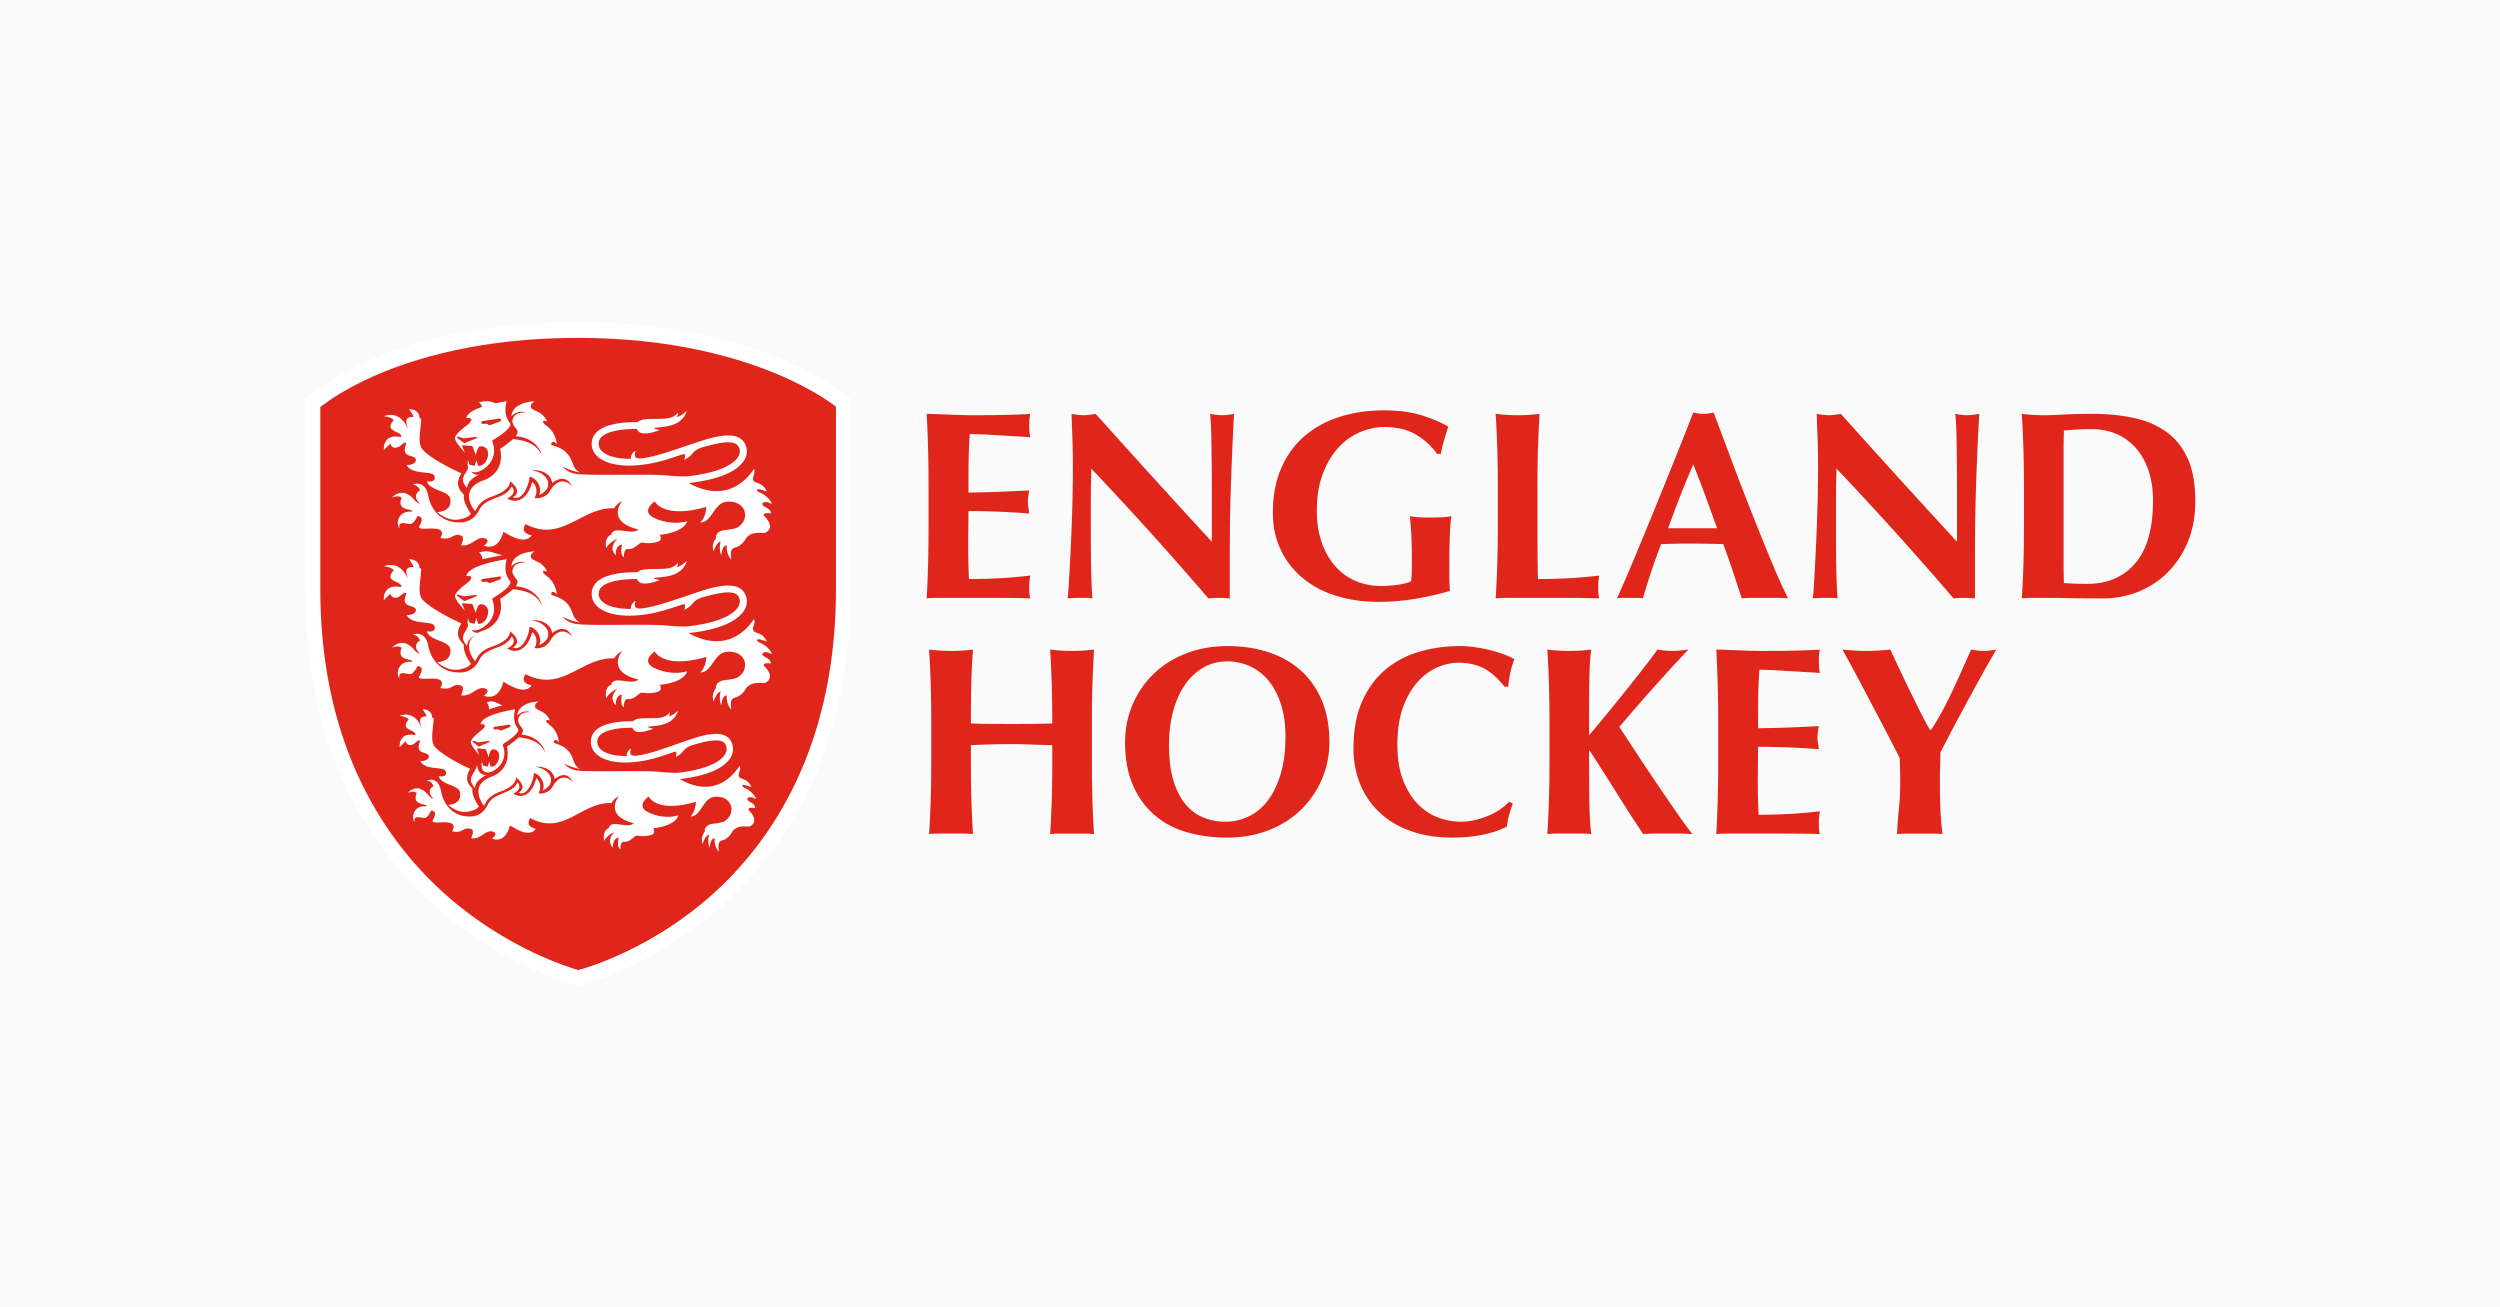 <svg xmlns="http://www.w3.org/2000/svg" width="1280" height="669" viewBox="0 0 1280 669">
  <g fill="none" fill-rule="evenodd">
    <path fill="#FAFAFA" d="M0 0h1280v669H0z"/>
    <g fill-rule="nonzero">
      <path fill="#E0251B" d="M628.691 330.803c7.31 0 14.122 1.005 20.425 3.022 6.308 2.018 11.79 5.04 16.45 9.075 4.665 4.034 8.34 9.142 11.036 15.334 2.695 6.187 4.043 13.402 4.043 21.657 0 6.882-1.303 13.29-3.908 19.25a48.33 48.33 0 0 1-10.826 15.612 48.91 48.91 0 0 1-16.523 10.379c-6.399 2.475-13.437 3.712-21.11 3.712-7.22 0-14.01-.893-20.362-2.678-6.354-1.786-11.88-4.679-16.586-8.668-4.705-3.989-8.437-9.074-11.172-15.255-2.746-6.192-4.11-13.594-4.11-22.216 0-6.78 1.25-13.154 3.77-19.11a47.699 47.699 0 0 1 10.623-15.678c4.57-4.492 10.096-8.023 16.586-10.589 6.489-2.565 13.708-3.847 21.664-3.847zm118.72-.001c2.378 0 4.887.181 7.542.549 2.645.367 5.21.847 7.679 1.44a65.928 65.928 0 0 1 7.055 2.13c2.242.831 4.134 1.696 5.69 2.617a43.408 43.408 0 0 0-2.123 6.944 51.64 51.64 0 0 0-1.024 7.08h-1.926c-3.47-4.397-7.032-7.538-10.69-9.42-3.658-1.875-7.956-2.819-12.888-2.819-3.653 0-7.333.83-11.036 2.475-3.698 1.65-7.062 4.175-10.08 7.571-3.006 3.39-5.458 7.718-7.333 12.99-1.874 5.271-2.808 11.571-2.808 18.905 0 7.063.962 13.091 2.882 18.08 1.914 5 4.405 9.08 7.469 12.244 3.058 3.165 6.529 5.481 10.419 6.95a33.025 33.025 0 0 0 11.721 2.192c2.26-.006 4.512-.26 6.716-.757a43.06 43.06 0 0 0 6.721-2.056 35.379 35.379 0 0 0 6.24-3.232c1.96-1.289 3.67-2.707 5.142-4.266l1.778 1.102a67.757 67.757 0 0 0-1.925 5.842 34.624 34.624 0 0 0-1.093 5.848c-7.407 3.751-16.722 5.633-27.967 5.633-7.95 0-15.057-1.124-21.32-3.368-6.257-2.243-11.557-5.407-15.9-9.486a40.904 40.904 0 0 1-9.943-14.51 47.686 47.686 0 0 1-3.426-18.154c0-9.531 1.484-17.617 4.456-24.267 2.973-6.645 6.948-12.057 11.931-16.227a47.39 47.39 0 0 1 17.345-9.148 73.393 73.393 0 0 1 20.696-2.882zm-187.264 1.786a580.893 580.893 0 0 0-1.104 38.093v18.702c0 7.605.096 14.363.277 20.279.181 5.915.453 11.718.827 17.397a43.327 43.327 0 0 0-5.08-.272h-12.332c-1.824 0-3.517.085-5.068.272.362-5.679.64-11.482.82-17.403.182-5.91.278-12.668.278-20.278v-7.837a798.56 798.56 0 0 1-10.419-.34 264.12 264.12 0 0 0-10.419-.214c-6.95 0-13.898.185-20.838.554v7.837c0 7.61.085 14.368.272 20.284.181 5.915.453 11.718.821 17.397a43.253 43.253 0 0 0-5.073-.272h-12.333c-1.83 0-3.528.085-5.08.272.373-5.796.648-11.598.827-17.403.182-5.91.272-12.668.272-20.278v-18.702a574.539 574.539 0 0 0-1.098-38.088c1.551.18 3.25.34 5.079.48a83.71 83.71 0 0 0 6.172.21c2.055.005 4.11-.065 6.16-.21a121.5 121.5 0 0 0 5.074-.48 335.627 335.627 0 0 0-.889 17.668c-.136 5.82-.21 12.543-.21 20.143 2.38.096 5.233.17 8.574.209 3.335.05 7.469.073 12.4.073l3.534-.005c2.845-.006 5.69-.029 8.533-.068 2.881-.039 5.762-.109 8.641-.21 0-7.604-.096-14.322-.277-20.142a597.768 597.768 0 0 0-.821-17.668c1.551.18 3.244.34 5.068.48 1.829.136 3.89.21 6.172.21 2.282 0 4.337-.074 6.172-.21 1.823-.135 3.51-.3 5.074-.48h-.006zm461.99 0a366.717 366.717 0 0 0-5.82 10.103 1636.182 1636.182 0 0 0-15.493 28.47 967.228 967.228 0 0 0-7.339 14.092c0 2.204-.045 4.424-.135 6.667-.091 2.249-.13 4.52-.13 6.809 0 4.678.062 9.305.197 13.893.142 4.583.527 9.397 1.167 14.437a60.919 60.919 0 0 0-5.827-.272H977.11a60.28 60.28 0 0 0-5.833.272c.187-4.215.51-8.527.963-12.928.458-4.401.68-8.797.68-13.204a315.552 315.552 0 0 0-.273-12.787 752.626 752.626 0 0 0-7.882-15.329c-2.967-5.638-5.849-11.113-8.635-16.43a1324.472 1324.472 0 0 0-7.678-14.442 510.07 510.07 0 0 0-5.142-9.351c2.107.18 4.156.34 6.172.48 4.086.275 8.185.275 12.27 0 1.966-.135 3.999-.3 6.105-.48a778.803 778.803 0 0 0 5.272 11.278c1.965 4.124 3.907 8.159 5.832 12.097a567.568 567.568 0 0 0 5.34 10.724c1.648 3.22 2.973 5.599 3.98 7.153h.272c1.83-2.656 3.653-5.656 5.482-9.007a202.496 202.496 0 0 0 5.35-10.52 502.236 502.236 0 0 0 5.074-11.069 759.715 759.715 0 0 1 4.796-10.656c1.003.18 2.033.34 3.086.48 2.14.277 4.305.277 6.444 0 1.048-.135 2.163-.3 3.353-.48zm-157.654 0c-1.552 1.56-3.93 4.08-7.13 7.56a1255.444 1255.444 0 0 0-10.209 11.278 938.497 938.497 0 0 0-10.35 11.752c-3.29 3.814-5.85 6.814-7.68 9.012 2.923 4.492 6.173 9.441 9.74 14.854a1209.509 1209.509 0 0 0 10.617 15.877c3.517 5.181 6.79 9.95 9.808 14.306 3.012 4.35 5.436 7.628 7.265 9.832a103.86 103.86 0 0 0-7.135-.277H847.28c-1.97 0-3.952.09-5.962.277a760.48 760.48 0 0 1-13.704-21.245c-4.5-7.22-9.071-14.393-13.714-21.521h-.278c0 9.989.046 18.566.142 25.713.085 7.148.408 12.838.962 17.053a43.389 43.389 0 0 0-5.079-.277h-12.333c-1.829 0-3.522.09-5.079.277.372-5.794.645-11.594.821-17.397.187-5.916.283-12.674.283-20.284l-.005-21.51a580.12 580.12 0 0 0-1.093-35.28 112.6 112.6 0 0 0 5.073.48 83.66 83.66 0 0 0 6.167.21c2.282 0 4.337-.074 6.172-.21 1.823-.135 3.51-.293 5.068-.48-.464 2.752-.753 6.876-.895 12.374a775.2 775.2 0 0 0-.204 18.29v13.204a964.033 964.033 0 0 0 10.012-12.035 1307.18 1307.18 0 0 0 10.283-12.724 947.89 947.89 0 0 0 8.907-11.34c2.65-3.44 4.575-6.029 5.758-7.769 1.28.187 2.56.345 3.84.48 2.574.282 5.172.282 7.746 0a246.16 246.16 0 0 0 4.315-.48zm67.315 0c-.373 1.47-.549 3.39-.549 5.774 0 1.47.04 2.61.136 3.436.09.825.226 1.74.413 2.751-2.655-.18-5.549-.367-8.709-.548-3.062-.176-6.123-.36-9.184-.553a378.718 378.718 0 0 0-8.018-.413c-2.378-.09-4.072-.135-5.074-.135a244.11 244.11 0 0 0-.623 14.99c-.04 4.949-.056 9.944-.056 14.99a711.62 711.62 0 0 0 16.104-.413c4.796-.187 9.796-.418 15.011-.69a59.77 59.77 0 0 0-.55 3.577c-.09.825-.14 1.695-.14 2.61 0 .735.073 1.498.209 2.272.141.78.294 1.904.481 3.367a394.868 394.868 0 0 0-31.12-1.243c0 2.938-.024 5.876-.069 8.809l-.057 4.401-.01 4.396c0 5.961.135 11.69.401 17.188 5.215 0 10.43-.136 15.64-.407 5.21-.283 10.459-.735 15.764-1.379-.172.912-.31 1.83-.413 2.752a31.826 31.826 0 0 0-.136 3.44c0 1.464.04 2.611.136 3.436.09.825.226 1.509.413 2.057a386.342 386.342 0 0 0-9.116-.198c-4.958-.057-9.917-.082-14.876-.073H885.09c-1.575.011-2.798.028-3.675.073a34.77 34.77 0 0 0-2.673.198c.323-5.679.56-11.476.719-17.391.159-5.91.243-12.674.243-20.284v-18.702a662.06 662.06 0 0 0-.962-38.094c4.116.096 8.176.232 12.203.419 4.02.18 8.086.27 12.197.27 6.76 0 12.774-.067 18.029-.208 5.255-.136 8.8-.294 10.628-.475zm-303.52 6.051c-4.666 0-8.845 1.13-12.548 3.368a29.738 29.738 0 0 0-9.389 9.142c-2.559 3.853-4.501 8.368-5.826 13.549-1.325 5.181-1.982 10.707-1.982 16.566 0 7.34.77 13.527 2.321 18.572 1.558 5.04 3.658 9.097 6.314 12.165a23.384 23.384 0 0 0 9.18 6.667 29.508 29.508 0 0 0 10.973 2.063c4.11 0 8.04-.87 11.79-2.611 3.742-1.74 7.01-4.396 9.795-7.972 2.792-3.583 5.029-8.114 6.722-13.617 1.687-5.498 2.536-12.012 2.536-19.527 0-5.961-.736-11.3-2.197-16.018-1.46-4.724-3.493-8.735-6.098-12.035a26.773 26.773 0 0 0-9.462-7.628 27.53 27.53 0 0 0-12.13-2.684zm80.198-128.53c6.948 0 12.955.713 18.023 2.137 5.08 1.418 10.08 3.457 15.012 6.113a850.897 850.897 0 0 0-2.118 7.012 70.479 70.479 0 0 0-1.716 7.017h-1.92a34.118 34.118 0 0 0-10.973-9.972c-4.383-2.52-9.729-3.786-16.037-3.786-4.201 0-8.38.904-12.542 2.69a31.9 31.9 0 0 0-11.098 8.04c-3.25 3.576-5.878 8.046-7.888 13.413-2.01 5.357-3.013 11.662-3.013 18.906 0 5.503.753 10.588 2.265 15.26a36.192 36.192 0 0 0 6.512 12.171c2.82 3.43 6.38 6.18 10.413 8.046 4.111 1.921 8.823 2.887 14.117 2.887 1.19 0 2.542-.068 4.049-.209 1.506-.135 2.967-.294 4.382-.48a29.041 29.041 0 0 0 3.908-.757c1.189-.317 2.055-.661 2.604-1.023.187-1.107.3-2.486.346-4.13.045-1.65.068-3.486.068-5.503 0-7.425-.13-12.9-.414-16.431l-.424-5.56-.085-1.186-.04-.475c.912.18 2.13.345 3.641.48 1.506.136 3.675.21 6.512.21 3.284 0 5.73-.074 7.333-.21 1.591-.135 2.854-.3 3.765-.48-.18.735-.34 1.921-.475 3.577-.15 1.9-.264 3.802-.34 5.706a345.03 345.03 0 0 0-.272 13.82v4.538c0 2.288.011 4.424.062 6.396.046 1.971.159 3.367.34 4.192a156.576 156.576 0 0 1-18.295 4.125 113.076 113.076 0 0 1-18.307 1.514c-7.865 0-15.102-1.034-21.727-3.096-6.625-2.057-12.339-5.086-17.14-9.075a42.253 42.253 0 0 1-11.24-14.436c-2.696-5.639-4.043-11.984-4.043-19.046 0-8.713 1.438-16.34 4.314-22.9 2.883-6.555 6.852-12.007 11.931-16.363 5.074-4.35 11.082-7.628 18.03-9.832 6.947-2.197 14.439-3.3 22.48-3.3zm362.75 1.786c7.854 0 15.005.712 21.45 2.136 6.449 1.424 12.004 3.83 16.658 7.215 4.666 3.39 8.267 7.956 10.832 13.685 2.56 5.73 3.834 12.95 3.834 21.657 0 7.61-1.257 14.487-3.766 20.629-2.52 6.141-5.945 11.39-10.283 15.747a44.458 44.458 0 0 1-15.079 9.966 48.683 48.683 0 0 1-18.301 3.441c-6.857 0-12.707-.05-17.554-.14a687.24 687.24 0 0 0-12.61-.136h-6.172c-1.823 0-3.51.09-5.068.276.362-5.684.64-11.486.821-17.402.181-5.91.277-12.668.277-20.278v-18.702c0-7.611-.096-14.369-.277-20.285a597.275 597.275 0 0 0-.821-17.809c1.557.187 3.245.35 5.074.486a84.05 84.05 0 0 0 6.172.204c3.012 0 6.393-.113 10.135-.34 3.755-.225 8.641-.35 14.678-.35zm-193.85-.69l9.389 25.031c3.285 8.76 6.644 17.492 10.079 26.194a1431.046 1431.046 0 0 0 9.87 24.409 313.865 313.865 0 0 0 8.776 19.527 75.843 75.843 0 0 0-6.24-.271h-11.653c-1.97 0-3.907.09-5.832.27a1811.925 1811.925 0 0 0-4.525-13.746 422.383 422.383 0 0 0-4.926-14.03 557.702 557.702 0 0 0-17.548-.276c-4.754.002-9.508.096-14.258.282a287.014 287.014 0 0 0-5.08 14.024 331.556 331.556 0 0 0-4.246 13.747 19.747 19.747 0 0 0-3.222-.271h-6.512a25.479 25.479 0 0 0-3.568.27c1.099-2.378 2.56-5.678 4.389-9.898a849.782 849.782 0 0 0 6.03-14.3l7.067-17.12a2496.5 2496.5 0 0 0 7.531-18.5c2.52-6.232 4.983-12.373 7.407-18.419a1328.38 1328.38 0 0 0 6.653-16.922c.906.186 1.778.35 2.605.486a15.98 15.98 0 0 0 5.21 0c.82-.136 1.687-.3 2.604-.486zm-349.862.69c-.362 1.47-.544 3.396-.544 5.78 0 1.47.04 2.61.136 3.436a38 38 0 0 0 .408 2.751c-2.65-.18-5.55-.367-8.703-.548-3.064-.178-6.127-.362-9.19-.554a379.59 379.59 0 0 0-8.019-.412c-2.378-.09-4.065-.136-5.067-.136a239.521 239.521 0 0 0-.623 14.99c-.04 4.944-.068 9.945-.068 14.99 5.945-.09 11.313-.226 16.11-.412 5.007-.196 10.012-.426 15.016-.69-.277 1.56-.464 2.746-.555 3.571a24.243 24.243 0 0 0-.135 2.616c0 .735.068 1.492.21 2.272.13.78.294 1.904.48 3.367a393.546 393.546 0 0 0-31.126-1.243c0 2.938-.017 5.876-.063 8.809-.05 2.932-.074 5.864-.073 8.797 0 5.96.136 11.69.413 17.188 5.21 0 10.42-.136 15.629-.413 5.21-.271 10.464-.734 15.764-1.373-.169.912-.305 1.83-.408 2.752-.096.82-.136 1.977-.136 3.44v.843c.017 1.068.057 1.932.136 2.593.085.825.227 1.509.408 2.057a385.043 385.043 0 0 0-9.117-.198 990.72 990.72 0 0 0-10.872-.073H480.81a81.805 81.805 0 0 0-3.675.073c-1.053.04-1.942.113-2.673.198.317-5.679.555-11.476.72-17.391.158-5.91.237-12.674.237-20.284v-18.702c0-7.606-.08-14.369-.238-20.285a676.26 676.26 0 0 0-.719-17.809c4.111.096 8.171.232 12.197.418 4.02.181 8.092.272 12.203.272 6.767 0 12.769-.068 18.03-.21 5.254-.135 8.793-.293 10.622-.48zm104.326 0a1633.9 1633.9 0 0 0-1.778 41.67 780.798 780.798 0 0 0-.34 17.668 2143.43 2143.43 0 0 0-.074 18.634v16.499a56.175 56.175 0 0 0-10.968 0 1763.316 1763.316 0 0 0-59.91-66.418 488.089 488.089 0 0 0-.27 16.092v15.95c0 5.503.022 10.176.067 14.024.045 3.853.113 7.108.204 9.763.09 2.662.181 4.843.277 6.538.091 1.695.182 3.05.272 4.056a19.827 19.827 0 0 0-3.29-.276h-3.154c-2.1 0-4.201.09-6.308.276.181-.734.414-3.35.691-7.842.272-4.486.566-9.967.89-16.43.316-6.464.594-13.476.826-21.042.226-7.56.34-14.826.34-21.792 0-6.329-.097-11.64-.278-15.95-.181-4.312-.317-8.12-.413-11.414 2.56.458 4.615.684 6.172.684 1.551 0 3.607-.226 6.172-.684a8353.747 8353.747 0 0 0 29.541 32.726 5298.715 5298.715 0 0 0 29.955 32.73v-25.306c0-4.486-.023-8.91-.068-13.272l-.136-12.035a251.303 251.303 0 0 0-.278-9.487c-.136-2.655-.294-4.44-.475-5.356 2.034.402 4.099.63 6.172.684 1.546 0 3.607-.226 6.16-.684v-.006zm156.426 0a580.367 580.367 0 0 0-.827 17.81 666.996 666.996 0 0 0-.272 20.284v18.702c0 5.226.023 10.266.068 15.125.045 4.86.113 9.08.204 12.656 5.21 0 10.425-.141 15.628-.418a231.812 231.812 0 0 0 15.77-1.373 38.85 38.85 0 0 0-.413 2.746c-.09.825-.136 1.978-.136 3.447 0 1.463.045 2.604.136 3.435.09.82.227 1.509.413 2.057a385.364 385.364 0 0 0-9.116-.204 1260.09 1260.09 0 0 0-14.875-.067h-21.733a116.52 116.52 0 0 0-4.655.067c-.895.033-1.788.101-2.678.204.37-5.792.644-11.59.821-17.391.187-5.916.278-12.674.278-20.284v-18.702a588.51 588.51 0 0 0-1.093-38.094c1.551.187 3.239.345 5.068.48 1.829.142 3.884.21 6.172.21 2.282 0 4.337-.068 6.166-.21 1.83-.135 3.517-.293 5.074-.48zm225.106 0a1597.5 1597.5 0 0 0-1.784 41.67 780.927 780.927 0 0 0-.34 17.668c-.049 6.211-.072 12.423-.067 18.634v16.499a56.112 56.112 0 0 0-10.969 0 1765.645 1765.645 0 0 0-59.909-66.418 420.923 420.923 0 0 0-.271 16.092v20.465c.01 3.588.028 6.763.062 9.509.053 5.434.213 10.867.481 16.295.09 1.7.181 3.051.272 4.062a19.787 19.787 0 0 0-3.284-.276h-3.16c-2.095 0-4.207.09-6.302.276.175-.734.413-3.35.68-7.842l.214-3.554c.21-3.735.436-8.029.68-12.877.317-6.463.594-13.475.827-21.04.226-7.56.34-14.827.34-21.793 0-6.329-.097-11.64-.272-15.95-.182-4.312-.323-8.12-.414-11.414 2.56.458 4.615.684 6.172.684 1.552 0 3.602-.226 6.167-.684a8153.844 8153.844 0 0 0 29.54 32.726 5352.99 5352.99 0 0 0 29.955 32.73v-25.306c0-4.492-.017-8.91-.067-13.272l-.136-12.035a251.874 251.874 0 0 0-.272-9.487c-.142-2.655-.3-4.44-.481-5.356 2.559.458 4.614.684 6.166.684 1.551 0 3.607-.226 6.172-.684v-.006zm57.576 7.837c-3.284 0-5.962.073-8.018.209-2.061.141-4.133.3-6.24.48 0 .644-.023 2.068-.068 4.266a327.266 327.266 0 0 0-.068 7.424v56.813c.011 1.91.034 3.69.068 5.34.045 2.203.068 3.615.068 4.26 4.013.293 8.037.429 12.061.406 10.329 0 18.51-3.52 24.541-10.577 6.037-7.063 9.049-17.741 9.049-32.048 0-5.678-.753-10.763-2.254-15.255-1.517-4.492-3.64-8.323-6.387-11.487a27.702 27.702 0 0 0-9.864-7.288c-3.845-1.695-8.137-2.543-12.888-2.543zm-203.99 18.018a511.093 511.093 0 0 0-6.722 16.295 625.485 625.485 0 0 0-6.172 16.437h25.09a3283.787 3283.787 0 0 0-5.957-16.437 643.378 643.378 0 0 0-6.24-16.295zm-438.549 63.988c0 84.493-36.104 133.01-66.392 158.843-29.91 25.499-60.232 34.59-65.781 36.104-5.55-1.57-35.884-11-65.81-36.686-30.294-26.002-66.41-74.57-66.41-158.26v-93.313c3.313-2.639 13.307-9.944 30.51-17.176 19.78-8.323 53.397-18.233 101.217-18.233 82.768 0 125.033 29.522 132.672 35.437v93.284h-.006z"/>
      <path fill="#FFF" d="M295.319 165c94.682 0 137.223 36.886 138.99 38.454l1.269 1.133v96.962c0 87.728-37.706 138.23-69.328 165.152-34.302 29.186-68.162 37.452-69.583 37.786l-.9.215-.89-.227c-1.427-.35-35.27-9.002-69.555-38.375C193.7 439.004 156 388.462 156 301.55v-96.945l1.235-1.121C158.967 201.909 200.63 165 295.319 165zm0 7.564c-47.831 0-81.447 9.93-101.229 18.265-17.199 7.247-27.2 14.573-30.513 17.211v93.509c0 83.86 36.12 132.529 66.418 158.584 24.844 21.373 49.977 31.513 60.969 35.238l1.41.47a93.5 93.5 0 0 0 3.437 1.059c5.55-1.523 35.876-10.633 65.79-36.184 30.291-25.885 66.405-74.508 66.405-159.167v-93.475c-7.64-5.928-49.91-35.51-132.687-35.51zm-19.634 186.553c-.748.543-2.005 1.45-1.688 2.774.283 2.112 5.33 1.568 7.589 7.077-2.31-1.036-2.51.453-.748 1.665 1.812 1.551 4.378 3.238 5.397 9.404 0 0-1.767-2.123-2.65-.612-1.156 2.192 7 .352 10.007 9.914.555 1.676 1.585 3.55 3.488 4.428-.238-.097-3.262-.346-8.444-2.888 3.653 3.539 5.765 3.81 12.663 3.918 7.436.317 30.162-.306 36.33.408 2.35.271 7.995.622 9.83.413 5.85-.662 10.806-1.75 14.804-3.25 5.73-2.146 8.081-4.609 9.032-6.301.935-1.625 1.008-3.25.204-4.813-1.568-3.057-6.835-2.582-14.588-.441-.475.159-.957.297-1.444.413-6.484 1.766-4.655 4.122-9.48 6.318.6-2.253.55-2.983-.838-2.564-1.393.424-4.927 1.653-6.371 2.14-13.535 4.518-26.311 4.393-32.563-.306-2.492-1.885-3.772-4.393-3.693-7.247a7.869 7.869 0 0 1 2.747-5.843c4.457-4.003 13.563-4.512 18.83-4.439.73-.94 2.537-1.528 6.898-1.545 7.078-.057 9.525-.057 12.079-3.114-.113 1.404-.629 2.208-.629 2.208s2.084-.413 4.735-3.046c-2.498 8.096-11.111 7.643-15.608 8.311.674.629 2.911 1.002 2.911 1.002s-9.367 4.1-10.67-.51c-5.3-.028-13.008.595-16.366 3.619a4.653 4.653 0 0 0-1.648 3.453c-.045 1.75.748 3.261 2.379 4.479 2.469 1.868 6.926 3.068 12.855 2.96-.493-.894.578-3.408 2.095-3.793-1.79 4.74 2.832 3.607 5.007 3.245 2.169-.363 5.833-1.33 9.604-2.588l4.225-1.415c8.993-3.03 14.69-5.413 20.206-6.37 4.117-.702 9.865-1.104 12.244 3.556 1.302 2.559 1.206 5.395-.272 7.994-1.96 3.437-7.934 9.082-26.09 11.165 3.806 2.208 19.158 10.514 30.649-6.862 1.02 2.7-1.761 4.626.215 6.194.578.645 4.293.696 5.776 4.846-5.991-2.496-4.927-.362-3.51.357 3.091 1.059 6.263 4.858 5.708 5.628-3.257-1.784-4.316-.51-4.27.102.034 1.432 4.02 1.811 3.975 4.53-4.644-.578-3.16 1.216-3.16 1.216s5.697 5.271.697 8.097c-1.416.798-7.3-1.631-9.945 4.087-.243.283-1.687 2.265-3.85 3.058-3.399.617-2.34 3.329-2.345 5.803-1.473-1.359-2.418-4.416-1.994-6.732-2.486 0-2.627 4.745-2.627 4.745-.804-1.257-.974-4.603-.3-6.636-1.994.295-3.342 4.813-3.342 4.813v-.006l-.226-.713c-.408-1.699-.012-3.54.906-5.073l.419-.634c-.215-.68.215-3.29 3.675-3.884 5.516-.567 6.553-1.433 6.553-1.433s2.186-1.245 3.058-3.77c1.529-4.417-1.53-9.172-8.127-8.663-6.133.493-7.079 10.299-12.515 10.072 2.265-2.14 2.718-5.803 2.87-7.541-20.415 6.018-24.21-2.678-24.21-2.678s-6.84 4.7-.367 7.989c.99.51 7.854 3.906 15.607 1.636-1.97 5.854-12.917 6.607-12.917 6.607s1.585 2.678-1.02 3.397c-4.247 1.347-6.7.243-7.622.43-.997.198-3.647 3.51-6.145 3.109-2.282-.363-2.004 3.946-2.004 3.946-2.085-1.093-.924-6.104-.935-6.104-3.398.55-2.86 5.198-2.86 5.198-3.568-3.55-.028-7.326.68-8.011l.113-.114-.266.136c-.952.481-4.106 2.225-4.938 4.479-.561-.623-.737-5.475 2.242-6.506 1.088-4.795 9.475.578 12.776-2.53-15.698-3.947-7.645-13.826-7.645-13.826s-2.095.81-3.806 3.538c-5.55-.243-10.273 1.908-14.86 4.314l-3.165 1.676c-7.011 3.709-14.05 6.851-23.582 1.642-.515 1.297-2.599 4.02 2.928 5.588-3.5 4.592-10.16 0-13.235-1.811-2.497 9.172-7.735 7.218-9.253 6.81 1.5-1.086 2.837-2.87.566-3.612-4.134-1.149-6.093 4.19-11.201 3.37 1.698-4.106.81-4.927-1.705-5-2.52-.096-3.007 2.604-8.02 1.444.205-.612 2.04-3.154-.86-4.213-3.001-1.104-10.471.884-8.976-1.67 2.537-4.342-.181-4.722-.781-4.756h-.114s-1.79 4.179-3.732 3.85c-2.418-.294-5.521-1.472-4.711 2.135-1.779-2.05-.963-8.776 6.002-8.12.414-1.72-7.379-.078-5.142-6.38.521-.594-1.347-1.829-4.513-.436 4.066-4.02 7.826-2.65 11.173 1.755 1.552 1.302 2.039 1.121 2.039 1.121s-1.926-1.653-1.846-3.606c.05-1.314 1.132-2.548 1.869-2.622-.487-2.632-3.33-3.04-3.33-3.04s5.691-2.627 7.226 5.413c.815 4.755 4.57 13.22 14.95 12.982 0 0 5.822.51 8.892-5.894 3.313-6.947 12.198-5.005 15.307-11.6 1.892 1.919.94 4.46-1.942 5.69-.72.3 7.871 5.633 11.552-7.7.13-.482 3.58 2.983 1.19 7.495-.255.487 4.91.742 7.135-3.187 4.746-8.39 9.758-3.17 10.403-2.282l.023.029-.255-.521c-1.784-3.301-4.474-4.382-8.404-1.676l-.702.515s-.368-6.624-10.024-6.358c5.029.708 9.984 4.416 7.52 9.342-1.72 2.321-3.652 2.78-3.652 2.78 1.699-3.058-.934-8.198-4.508-8.86.363 1.641-2.639 12.41-7.77 10.088 5.17-3.153-1.472-7.96-1.472-7.96.578 2.23-2.356 5.463-7.589 7.258l-1.138.425c-5.357 2.14-6.156 4.608-7.52 6.964-.442-.453-8.291-10.576 4.128-15.055 3.115-1.12 9.248-4.863 7.787-14.448-.085-.572-.244-.68-.017-.952 1.064-.566 5.357-3.923 5.872-4.586 9.316.918 11.564 4.366 13.609 7.66.006.006-2.124-8.305-12.34-9.047 1.359-1.766.85-2.983.306-3.584-.867-.962-1.897-2.785-1.87-3.481.278-5.543 6.814-4.235 6.287-4.445a6.027 6.027 0 0 0-6.728 1.846c.385-6.698 9.684-7.304 10.85-7.366zm-59.299 4.042c1.722-.096 4.836.793 4.836 4.252 1.15 0 .737 1.19.708 1.755-.226 4.36-1.665 10.192.64 13.102 3.953 4.563 14.685 9.817 18.162 11.38-3.602 5.956-.057 8.622 1.217 10.27-.764 3.38 3.194 8.917 3.194 8.917s-.09.396-1.342 1.393c-5.266 2.565-9.638 1.812-14.282-2.084 2.91-.39 6.597-1.358 6.082-6.109-.351-4.302-9.65-3.878-10.975-8.628 2.735.51 4.327-.493 3.562-2.502-.89-2.684-10.358-.227-12.935-5.187 4.225-.13 4.497-2.094 4.225-2.876-.277-.656-.963-.962-1.755-1.211l-.691-.215c-1.864-.584-3.76-1.376-1.909-6.064-1.138-1.223-2.605 2.015-4.927 2.134-2.322.097-2.435-2.02-2.435-2.02s-3.092 2.904-3.092 3.243c0 .34-1.167-8.175 8.042-6.284.657-3.04-8.461-2.225-3.495-7.995-.804-1.494-4.547-1.925-4.547-1.925s7.305-3.47 11.094 5.98c0-1.02-2.662-5.832 2.509-5.64.872.227-1.886-3.68-1.886-3.68v-.006zm27.92 28.309s.107 5.843 4.887 5.265c-2.101 1.082-5.98 3.318-5.98 6.868-4.792-5.64-.148-6.568 1.092-12.133zm19.48-28.309c-.566 1.96-1.32 6.143 1.116 9.484.204.283.566.804.487 1.211-.476 2.412-5.776 5.798-7.645 6.97a.696.696 0 0 0-.227.934c3.115 8.702-4.79 13.758-7.6 13.758-4.094-.04-3.301-3.991-3.188-5.452l.708 1.834c.04.113.136.193.255.221l1.682.362a.35.35 0 0 0 .413-.237l.748-2.333.589 2.395a.36.36 0 0 0 .334.266c4.19.057 6.326-8.889.889-8.923-1.49-.006-2.061 3.675-2.124 4.037l-1.421-3.918a.351.351 0 0 0-.3-.226s-3.76-.368-3.88-.374c-.34-.034-.447.266-.362.464l1.116 2.905c-1.558-1.807-3.41-4.133-3.987-5.475-.567-1.342-.793-2.084 3.658-6.019.397-.35 3.534-2.372 3.138-3.634-.284-.878-1.756-.595-2.135-.544.453-4.994 16.304-7.48 17.736-7.706zm-21.395 16.097a.351.351 0 0 0-.425.152.357.357 0 0 0 .091.442l2.928 2.27a.36.36 0 0 0 .362.046l5.057-2.13a.351.351 0 0 0 .199-.412.368.368 0 0 0-.397-.25l-5.357.691-2.458-.81zm18.11-8.227l-7.316 1.121a.685.685 0 1 0 .232 1.353s1.365-.192 1.835-.028c.464.153.68.742 1.257.538.59-.215 4.36-1.67 4.36-1.67a.668.668 0 0 0 .42-.81.69.69 0 0 0-.787-.504zm13.168-88.753c-.816.584-2.18 1.523-1.847 2.916.312 2.225 5.816 1.66 8.28 7.457-2.514-1.087-2.73.48-.81 1.75 1.97 1.624 4.78 3.407 5.89 9.896 0 0-1.937-2.231-2.888-.64-1.263 2.304 7.628.38 10.907 10.429.606 1.783 1.744 3.737 3.811 4.676-.26-.113-3.556-.373-9.208-3.057 3.981 3.737 6.286 4.02 13.818 4.139 1.63.068 3.913.09 6.592.096h3.38c10.602-.023 24.805-.21 29.653.334 2.565.283 8.727.657 10.731.436 6.377-.702 11.791-1.846 16.157-3.425 6.241-2.265 8.8-4.852 9.849-6.636 1.013-1.71 1.076-3.414.215-5.067-1.705-3.216-7.459-2.712-15.914-.459-.521.17-1.05.313-1.585.43-7.074 1.869-5.069 4.338-10.336 6.659.657-2.378.6-3.154-.906-2.706-1.523.447-5.38 1.743-6.954 2.253-14.764 4.75-28.712 4.625-35.53-.329-2.719-1.975-4.118-4.62-4.027-7.62.068-2.418 1.076-4.484 3.001-6.149 4.865-4.206 14.793-4.756 20.54-4.682.794-.985 2.776-1.597 7.527-1.625 7.713-.057 10.392-.057 13.167-3.267-.113 1.472-.674 2.322-.674 2.322s2.265-.442 5.165-3.21c-2.724 8.532-12.12 8.039-17.035 8.752.736.657 3.183 1.048 3.183 1.048s-10.228 4.32-11.655-.521c-5.77-.045-14.17.623-17.839 3.805a4.778 4.778 0 0 0-1.8 3.623c-.052 1.846.826 3.431 2.593 4.722 2.695 1.959 7.566 3.227 14.027 3.103-.538-.935.623-3.584 2.283-3.992-1.948 5 3.08 3.81 5.459 3.42 2.373-.38 6.371-1.393 10.477-2.718 1.574-.515 3.114-1.019 4.615-1.495 9.809-3.181 16.027-5.695 22.041-6.692 4.491-.747 10.76-1.172 13.36 3.72 1.427 2.7 1.325 5.69-.295 8.425-2.135 3.623-8.659 9.562-28.457 11.765 4.145 2.32 20.897 11.063 33.435-7.242 1.093 2.854-1.926 4.88.226 6.534.635.674 4.69.736 6.303 5.095-6.53-2.627-5.374-.373-3.85.374 3.392 1.121 6.852 5.124 6.246 5.922-3.545-1.868-4.7-.538-4.66.114.05 1.506 4.394 1.913 4.343 4.761-5.074-.594-3.455 1.285-3.455 1.285.499.459 5.986 5.679.765 8.527-1.54.843-7.963-1.721-10.862 4.303-.25.294-1.824 2.389-4.19 3.21-3.699.662-2.55 3.51-2.555 6.114-1.603-1.426-2.633-4.653-2.18-7.094-2.701 0-2.849 5-2.849 5-.889-1.314-1.076-4.835-.345-6.987-2.175.311-3.636 5.073-3.636 5.073-.906-2.236-.283-4.83 1.195-6.771-.232-.708.227-3.454 4.015-4.083 6.014-.6 7.136-1.511 7.136-1.511s2.4-1.302 3.352-3.963c1.66-4.66-1.682-9.66-8.88-9.104-6.693.503-7.718 10.825-13.648 10.587 2.464-2.265 2.973-6.103 3.138-7.943-22.29 6.33-26.424-2.814-26.424-2.814s-7.447 4.948-.397 8.402c1.093.532 8.568 4.116 17.03 1.732-2.153 6.16-14.09 6.953-14.09 6.953l.022.034.136.266c.351.741.997 2.66-1.28 3.278-4.632 1.41-7.305.255-8.308.447-1.087.221-3.97 3.697-6.71 3.273-2.492-.38-2.175 4.161-2.175 4.161-2.283-1.155-1.014-6.432-1.031-6.432-3.698.572-3.115 5.47-3.115 5.47-4.304-4.134.867-8.55.867-8.55s-4.61 2.039-5.675 4.852c-.623-.656-.804-5.769 2.435-6.833 1.19-5.062 10.336.6 13.943-2.667-17.12-4.173-8.342-14.567-8.342-14.567s-2.288.849-4.14 3.73c-5.89-.248-10.935 1.886-15.817 4.337l-2.242 1.144c-8.195 4.218-16.214 8.425-27.336 2.56-.566 1.352-2.843 4.229 3.183 5.865-3.817 4.835-11.066 0-14.436-1.897-2.718 9.653-8.438 7.604-10.092 7.173 1.643-1.149 3.098-3.017.623-3.804-4.53-1.206-6.642 4.405-12.232 3.544 1.869-4.32.9-5.18-1.852-5.265-2.746-.085-3.284 2.74-8.738 1.517.215-.634 2.209-3.306-.957-4.427-1.036-.368-2.571-.408-4.134-.38l-1.325.04c-2.838.09-5.29.17-4.321-1.416 3.086-5.106-.98-5.016-.98-5.016s-1.948 4.405-4.077 4.065c-2.64-.317-6.02-1.557-5.126 2.248-1.96-2.163-1.064-9.24 6.547-8.56.442-1.812-8.053-.08-5.618-6.704.566-.634-1.472-1.925-4.921-.453 4.428-4.246 8.534-2.802 12.181 1.834 1.7 1.36 2.232 1.184 2.232 1.184s-2.101-1.738-2.017-3.8c.063-1.386 1.246-2.677 2.04-2.773-.533-2.752-3.625-3.182-3.625-3.182s6.19-2.775 7.877 5.695c.884 5.01 4.984 13.917 16.31 13.668 0 0 6.36.532 9.695-6.2 3.62-7.32 13.32-5.277 16.707-12.224 2.067 2.022 1.019 4.7-2.124 5.996-.793.317 8.59 5.934 12.6-8.102.148-.51 3.897 3.137 1.309 7.887-.284.51 5.351.793 7.78-3.357 5.188-8.85 10.67-3.312 11.355-2.395l.051.073-.311-.594c-1.943-3.476-4.893-4.609-9.169-1.767l-.764.544s-.414-6.98-10.93-6.698c5.482.748 10.884 4.643 8.2 9.84-1.886 2.44-3.981 2.916-3.981 2.916 1.846-3.216-1.037-8.628-4.927-9.32.396 1.722-2.871 13.062-8.478 10.61 5.635-3.317-1.602-8.373-1.602-8.373.628 2.344-2.583 5.758-8.291 7.655-6.966 2.344-7.855 5.13-9.435 7.762-.42-.408-6.824-8.362.057-13.577-1.971 1.252-4.146 3.17-4.146 5.832-4.208-4.949-1.144-6.268.504-10.282-.47-1.381-.17-3.057-.113-3.935l.832 2.078c.058.12.166.21.295.244l1.97.407a.408.408 0 0 0 .47-.266l.878-2.621.68 2.695c.045.17.227.283.396.3 4.9.056 7.385-10.004 1.048-10.038-1.738-.023-2.412 4.127-2.486 4.54l-1.66-4.416a.396.396 0 0 0-.34-.26l-4.53-.414c-.396-.034-.51.306-.419.521l1.297 3.273c-1.818-2.027-3.964-4.648-4.644-6.16-.668-1.517-.934-2.35 4.26-6.772.463-.396 4.116-2.678 3.663-4.093-.34-.99-2.05-.668-2.48-.611.51-5.628 19-8.425 20.676-8.668-.657 2.208-1.546 6.907 1.308 10.672.232.317.663.906.566 1.347-.56 2.718-6.733 6.534-8.93 7.864a.747.747 0 0 0-.261 1.042c3.624 9.795-5.578 15.468-8.863 15.468a5.064 5.064 0 0 1-1.886-.328c.708 1.013 1.87 1.777 3.75 1.545l-.25.017a18.917 18.917 0 0 1 2.866-1.251c3.386-1.178 10.08-5.113 8.494-15.207-.096-.6-.271-.72-.028-.997 1.161-.606 5.85-4.133 6.41-4.835 10.166.98 12.618 4.603 14.844 8.068.011.011-2.305-8.742-13.456-9.517 1.484-1.869.923-3.148.329-3.782-.946-1.014-2.062-2.939-2.039-3.663.306-5.832 7.436-4.468 6.864-4.677a6.695 6.695 0 0 0-7.334 1.942c.413-7.043 10.562-7.683 11.825-7.757zm-24.476 77.43c3.828-1.636 5.028.555 8.103 1.376-1.036.328-6.036 1.76-6.931 2.077.056-1.2-.26-2.564-1.172-3.453zm-39.744-73.376c1.897-.107 5.323.85 5.323 4.575 1.263 0 .81 1.274.776 1.897-.244 4.682-1.83 10.978.702 14.097 4.35 4.926 16.157 10.582 19.98 12.269-3.965 6.41-.063 9.285 1.342 11.057-.855 3.646 3.517 9.603 3.517 9.603s-.108.43-1.484 1.494c-5.8 2.769-10.602 1.96-15.71-2.242 3.194-.413 7.26-1.455 6.694-6.579-.396-4.625-10.618-4.178-12.074-9.285 3.013.538 4.757-.526 3.914-2.706-.974-2.888-11.383-.238-14.215-5.566 4.644-.152 4.933-2.264 4.644-3.114-.34-.775-1.223-1.087-2.197-1.381l-.737-.226c-1.965-.623-3.817-1.608-1.868-6.46-1.258-1.32-2.855 2.18-5.409 2.293-2.56.118-2.678-2.169-2.678-2.169s-3.398 3.137-3.398 3.493c0 .363-1.286-8.804 8.834-6.765.266-1.218-.94-1.863-2.288-2.508l-.815-.397c-2.028-.996-3.778-2.264-.736-5.718-.884-1.597-4.995-2.05-4.995-2.05s8.041-3.736 12.192 6.426c0-1.098-2.916-6.267 2.753-6.069.968.243-2.067-3.969-2.067-3.969zm25.059 18.095a.425.425 0 0 0-.493.187.38.38 0 0 0 .102.492l3.42 2.548c.131.09.267.113.42.057l5.895-2.395a.408.408 0 0 0 .232-.464.42.42 0 0 0-.453-.283l-6.263.775-2.86-.917zm21.367-9.257h-.243l-8.54 1.274a.776.776 0 0 0-.663.883.815.815 0 0 0 .934.634s1.603-.21 2.141-.04c.544.182.793.844 1.472.6.436-.146 2.373-.865 3.721-1.364l.969-.356.39-.148a.77.77 0 0 0 .493-.917.821.821 0 0 0-.917-.566h.243zm-10.732-12.297c5.748-1.642 7.532.55 12.153 1.37-1.551.334-9.05 1.772-10.397 2.084a3.76 3.76 0 0 0-1.756-3.454zm28.526-77.43c-.816.572-2.18 1.512-1.847 2.905.312 2.236 5.816 1.664 8.28 7.456-2.514-1.087-2.73.482-.81 1.756 1.97 1.624 4.78 3.402 5.89 9.896 0 0-1.937-2.23-2.888-.645-1.263 2.304 7.628.385 10.907 10.44.606 1.772 1.744 3.737 3.811 4.67-.26-.112-3.556-.373-9.208-3.056 3.981 3.736 6.286 4.02 13.818 4.133 1.63.067 3.913.096 6.592.101h3.38c2.356 0 4.888-.017 7.459-.028l3.862-.017c7.708-.017 15.098.017 18.332.38 2.565.283 8.727.656 10.731.435 6.377-.696 11.791-1.845 16.157-3.425 6.241-2.265 8.8-4.852 9.849-6.635 1.013-1.71 1.076-3.414.215-5.062-1.705-3.227-7.459-2.718-15.914-.464a17.01 17.01 0 0 1-1.585.43c-7.074 1.868-5.069 4.337-10.336 6.658.657-2.378.6-3.153-.906-2.706-1.523.442-5.38 1.744-6.954 2.253-14.764 4.75-28.712 4.62-35.53-.334-2.719-1.97-4.118-4.614-4.027-7.62.068-2.412 1.076-4.479 3.001-6.143 4.865-4.213 14.793-4.756 20.54-4.688.794-.985 2.776-1.591 7.527-1.625 7.713-.057 10.386-.057 13.167-3.267a5.74 5.74 0 0 1-.56 2.129l-.114.204s2.265-.453 5.165-3.222c-2.724 8.532-12.12 8.045-17.035 8.759.736.65 3.183 1.042 3.183 1.042s-10.228 4.32-11.655-.521c-5.77-.046-14.17.623-17.839 3.804a4.784 4.784 0 0 0-1.8 3.63c-.052 1.84.826 3.425 2.593 4.716 2.695 1.959 7.566 3.227 14.027 3.108-.538-.929.623-3.59 2.283-3.992-1.948 5 3.08 3.805 5.459 3.426 2.373-.39 6.371-1.399 10.477-2.723 1.574-.516 3.114-1.02 4.615-1.495 9.809-3.182 16.027-5.696 22.041-6.698 4.491-.747 10.76-1.172 13.36 3.737 1.427 2.69 1.325 5.678-.295 8.413-2.135 3.624-8.659 9.563-28.457 11.754 4.145 2.332 20.897 11.074 33.435-7.225 1.093 2.848-1.926 4.87.226 6.528.635.68 4.69.736 6.303 5.096-6.53-2.621-5.374-.368-3.85.374 3.392 1.132 6.852 5.123 6.246 5.922-3.545-1.869-4.7-.538-4.66.119.05 1.511 4.394 1.908 4.343 4.755-5.074-.594-3.455 1.291-3.455 1.291.499.453 5.986 5.673.765 8.521-1.54.85-7.963-1.721-10.862 4.303-.25.3-1.824 2.395-4.19 3.216-3.699.662-2.55 3.51-2.555 6.115-1.603-1.427-2.633-4.654-2.186-7.095-2.695 0-2.843 5-2.843 5-.889-1.32-1.076-4.841-.345-6.987-2.175.3-3.636 5.067-3.636 5.067v-.005l-.243-.748c-.453-1.789-.017-3.73.98-5.344l.458-.668c-.232-.708.227-3.46 4.015-4.088 6.009-.595 7.136-1.506 7.136-1.506s2.4-1.314 3.352-3.963c1.66-4.654-1.682-9.66-8.88-9.116-6.693.51-7.718 10.831-13.648 10.593 2.464-2.253 2.973-6.103 3.138-7.937-22.29 6.34-26.424-2.825-26.424-2.825s-7.447 4.96-.397 8.407c1.093.532 8.568 4.122 17.03 1.733-2.153 6.16-14.09 6.964-14.09 6.964l.022.033.136.267c.351.741.997 2.66-1.28 3.266-4.632 1.416-7.305.255-8.308.453-1.087.215-3.97 3.697-6.71 3.273-2.492-.38-2.175 4.161-2.175 4.161-2.283-1.155-1.014-6.432-1.031-6.432-3.698.584-3.115 5.47-3.115 5.47-4.304-4.133.867-8.55.867-8.55s-4.61 2.05-5.675 4.853c-.623-.657-.804-5.764 2.435-6.84 1.19-5.061 10.336.595 13.943-2.66-17.12-4.173-8.342-14.574-8.342-14.574s-2.288.85-4.14 3.737c-5.89-.255-10.935 1.88-15.817 4.33l-2.242 1.145c-8.195 4.223-16.214 8.436-27.336 2.564-.566 1.348-2.843 4.23 3.183 5.866-3.817 4.835-11.066 0-14.436-1.902-2.718 9.658-8.438 7.609-10.092 7.179 1.643-1.15 3.098-3.024.623-3.8-4.53-1.217-6.642 4.394-12.232 3.533 1.869-4.308.9-5.18-1.852-5.265-2.746-.085-3.284 2.746-8.738 1.517.215-.628 2.209-3.306-.957-4.427-3.268-1.155-11.417.934-9.78-1.755 2.775-4.597-.238-4.982-.867-5.01h-.113l-.034.067-.255.521c-.623 1.189-2.152 3.742-3.788 3.476-2.64-.322-6.02-1.562-5.126 2.242-1.96-2.157-1.064-9.24 6.547-8.554.442-1.812-8.053-.085-5.618-6.71.566-.634-1.472-1.925-4.921-.453 4.428-4.234 8.534-2.796 12.181 1.835 1.7 1.37 2.232 1.189 2.232 1.189s-2.101-1.744-2.017-3.805c.063-1.387 1.246-2.678 2.04-2.768-.533-2.758-3.625-3.188-3.625-3.188s6.19-2.774 7.877 5.696c.884 5.01 4.984 13.916 16.31 13.673l.136.005h.39c1.592-.04 6.411-.645 9.175-6.21 3.613-7.315 13.308-5.266 16.695-12.218 2.073 2.015 1.03 4.699-2.118 5.99-.793.322 8.59 5.933 12.6-8.102.148-.515 3.897 3.136 1.309 7.892-.284.51 5.351.781 7.78-3.363 5.188-8.85 10.67-3.312 11.355-2.395l.04.057-.3-.578c-1.943-3.476-4.893-4.614-9.169-1.772l-.764.544s-.414-6.975-10.93-6.692c5.482.741 10.884 4.654 8.2 9.84-1.886 2.44-3.981 2.915-3.981 2.915 1.846-3.215-1.037-8.628-4.927-9.319.396 1.733-2.871 13.067-8.483 10.61 5.64-3.317-1.597-8.379-1.597-8.379.628 2.35-2.583 5.775-8.291 7.66-6.966 2.35-7.855 5.135-9.435 7.762-.487-.47-9.044-11.125 4.508-15.847 3.386-1.183 10.08-5.112 8.494-15.207-.096-.6-.271-.719-.028-.996 1.161-.612 5.85-4.133 6.41-4.836 10.166.974 12.618 4.598 14.844 8.068.011.006-2.305-8.747-13.456-9.523 1.484-1.868.923-3.147.329-3.782-.946-1.013-2.062-2.932-2.039-3.663.306-5.831 7.436-4.455 6.864-4.676a6.69 6.69 0 0 0-7.334 1.942c.413-7.043 10.562-7.678 11.825-7.745zm-64.22 4.049c1.897-.102 5.323.849 5.323 4.58 1.263 0 .81 1.274.776 1.897-.244 4.687-1.83 10.972.702 14.097 4.35 4.926 16.157 10.576 19.98 12.263-3.965 6.415-.063 9.286 1.342 11.058-.855 3.646 3.517 9.602 3.517 9.602s-.108.436-1.484 1.495c-5.8 2.774-10.602 1.959-15.71-2.242 3.194-.414 7.26-1.444 6.694-6.574-.396-4.63-10.618-4.178-12.074-9.296 3.013.543 4.757-.527 3.914-2.69-.974-2.887-11.383-.243-14.215-5.576 4.644-.147 4.933-2.265 4.644-3.108-.34-.776-1.223-1.093-2.197-1.388l-.737-.226c-1.965-.623-3.817-1.602-1.868-6.454-1.258-1.32-2.855 2.174-5.409 2.287a2.345 2.345 0 0 1-2.678-2.163s-3.398 3.131-3.398 3.488c0 .362-1.286-8.804 8.834-6.76.215-.974-.51-1.586-1.506-2.118l-.782-.396c-2.288-1.093-4.995-2.191-1.551-6.109-.884-1.597-4.995-2.055-4.995-2.055s8.041-3.737 12.192 6.437c0-1.11-2.916-6.273 2.753-6.075.968.244-2.067-3.974-2.067-3.974zm50.01-4.048c-.656 2.196-1.545 6.907 1.309 10.672.232.317.663.906.566 1.353-.56 2.718-6.733 6.522-8.93 7.847a.753.753 0 0 0-.261 1.042c3.624 9.8-5.578 15.479-8.863 15.479a5.07 5.07 0 0 1-1.886-.323c.708 1.008 1.87 1.772 3.75 1.546-2.107 1.087-5.98 3.312-5.98 6.867-4.209-4.954-1.145-6.273.509-10.287-.476-1.381-.181-3.057-.113-3.94l.826 2.083c.057.125.17.21.295.238l1.97.413a.408.408 0 0 0 .47-.266l.878-2.616.68 2.69c.045.17.227.288.396.3 4.9.056 7.385-10.004 1.048-10.038-1.738-.017-2.412 4.133-2.486 4.54l-1.66-4.416a.413.413 0 0 0-.34-.26s-4.394-.408-4.53-.414c-.396-.034-.51.3-.419.521l1.297 3.273c-1.818-2.027-3.964-4.643-4.644-6.155-.668-1.517-.934-2.36 4.26-6.777.463-.396 4.116-2.672 3.663-4.093-.34-.99-2.05-.668-2.48-.606.226-2.451 3.85-4.36 8.013-5.763a3.697 3.697 0 0 0-1.654-2.322c4.078-1.16 6.162-.396 8.682.442a91.658 91.658 0 0 1 5.635-1.03zm-24.951 18.1a.425.425 0 0 0-.493.187.38.38 0 0 0 .102.492l3.42 2.548c.122.089.28.11.42.057l5.895-2.39a.408.408 0 0 0 .232-.47.425.425 0 0 0-.453-.283l-6.263.776-2.86-.917zm21.367-9.257h-.243l-8.54 1.268c-.437.074-.737.476-.663.89a.827.827 0 0 0 .934.633s1.603-.215 2.141-.034c.544.176.793.838 1.472.6.436-.152 2.373-.866 3.721-1.37l.969-.356.39-.142a.77.77 0 0 0 .493-.923.821.821 0 0 0-.917-.566h.243z"/>
    </g>
  </g>
</svg>
